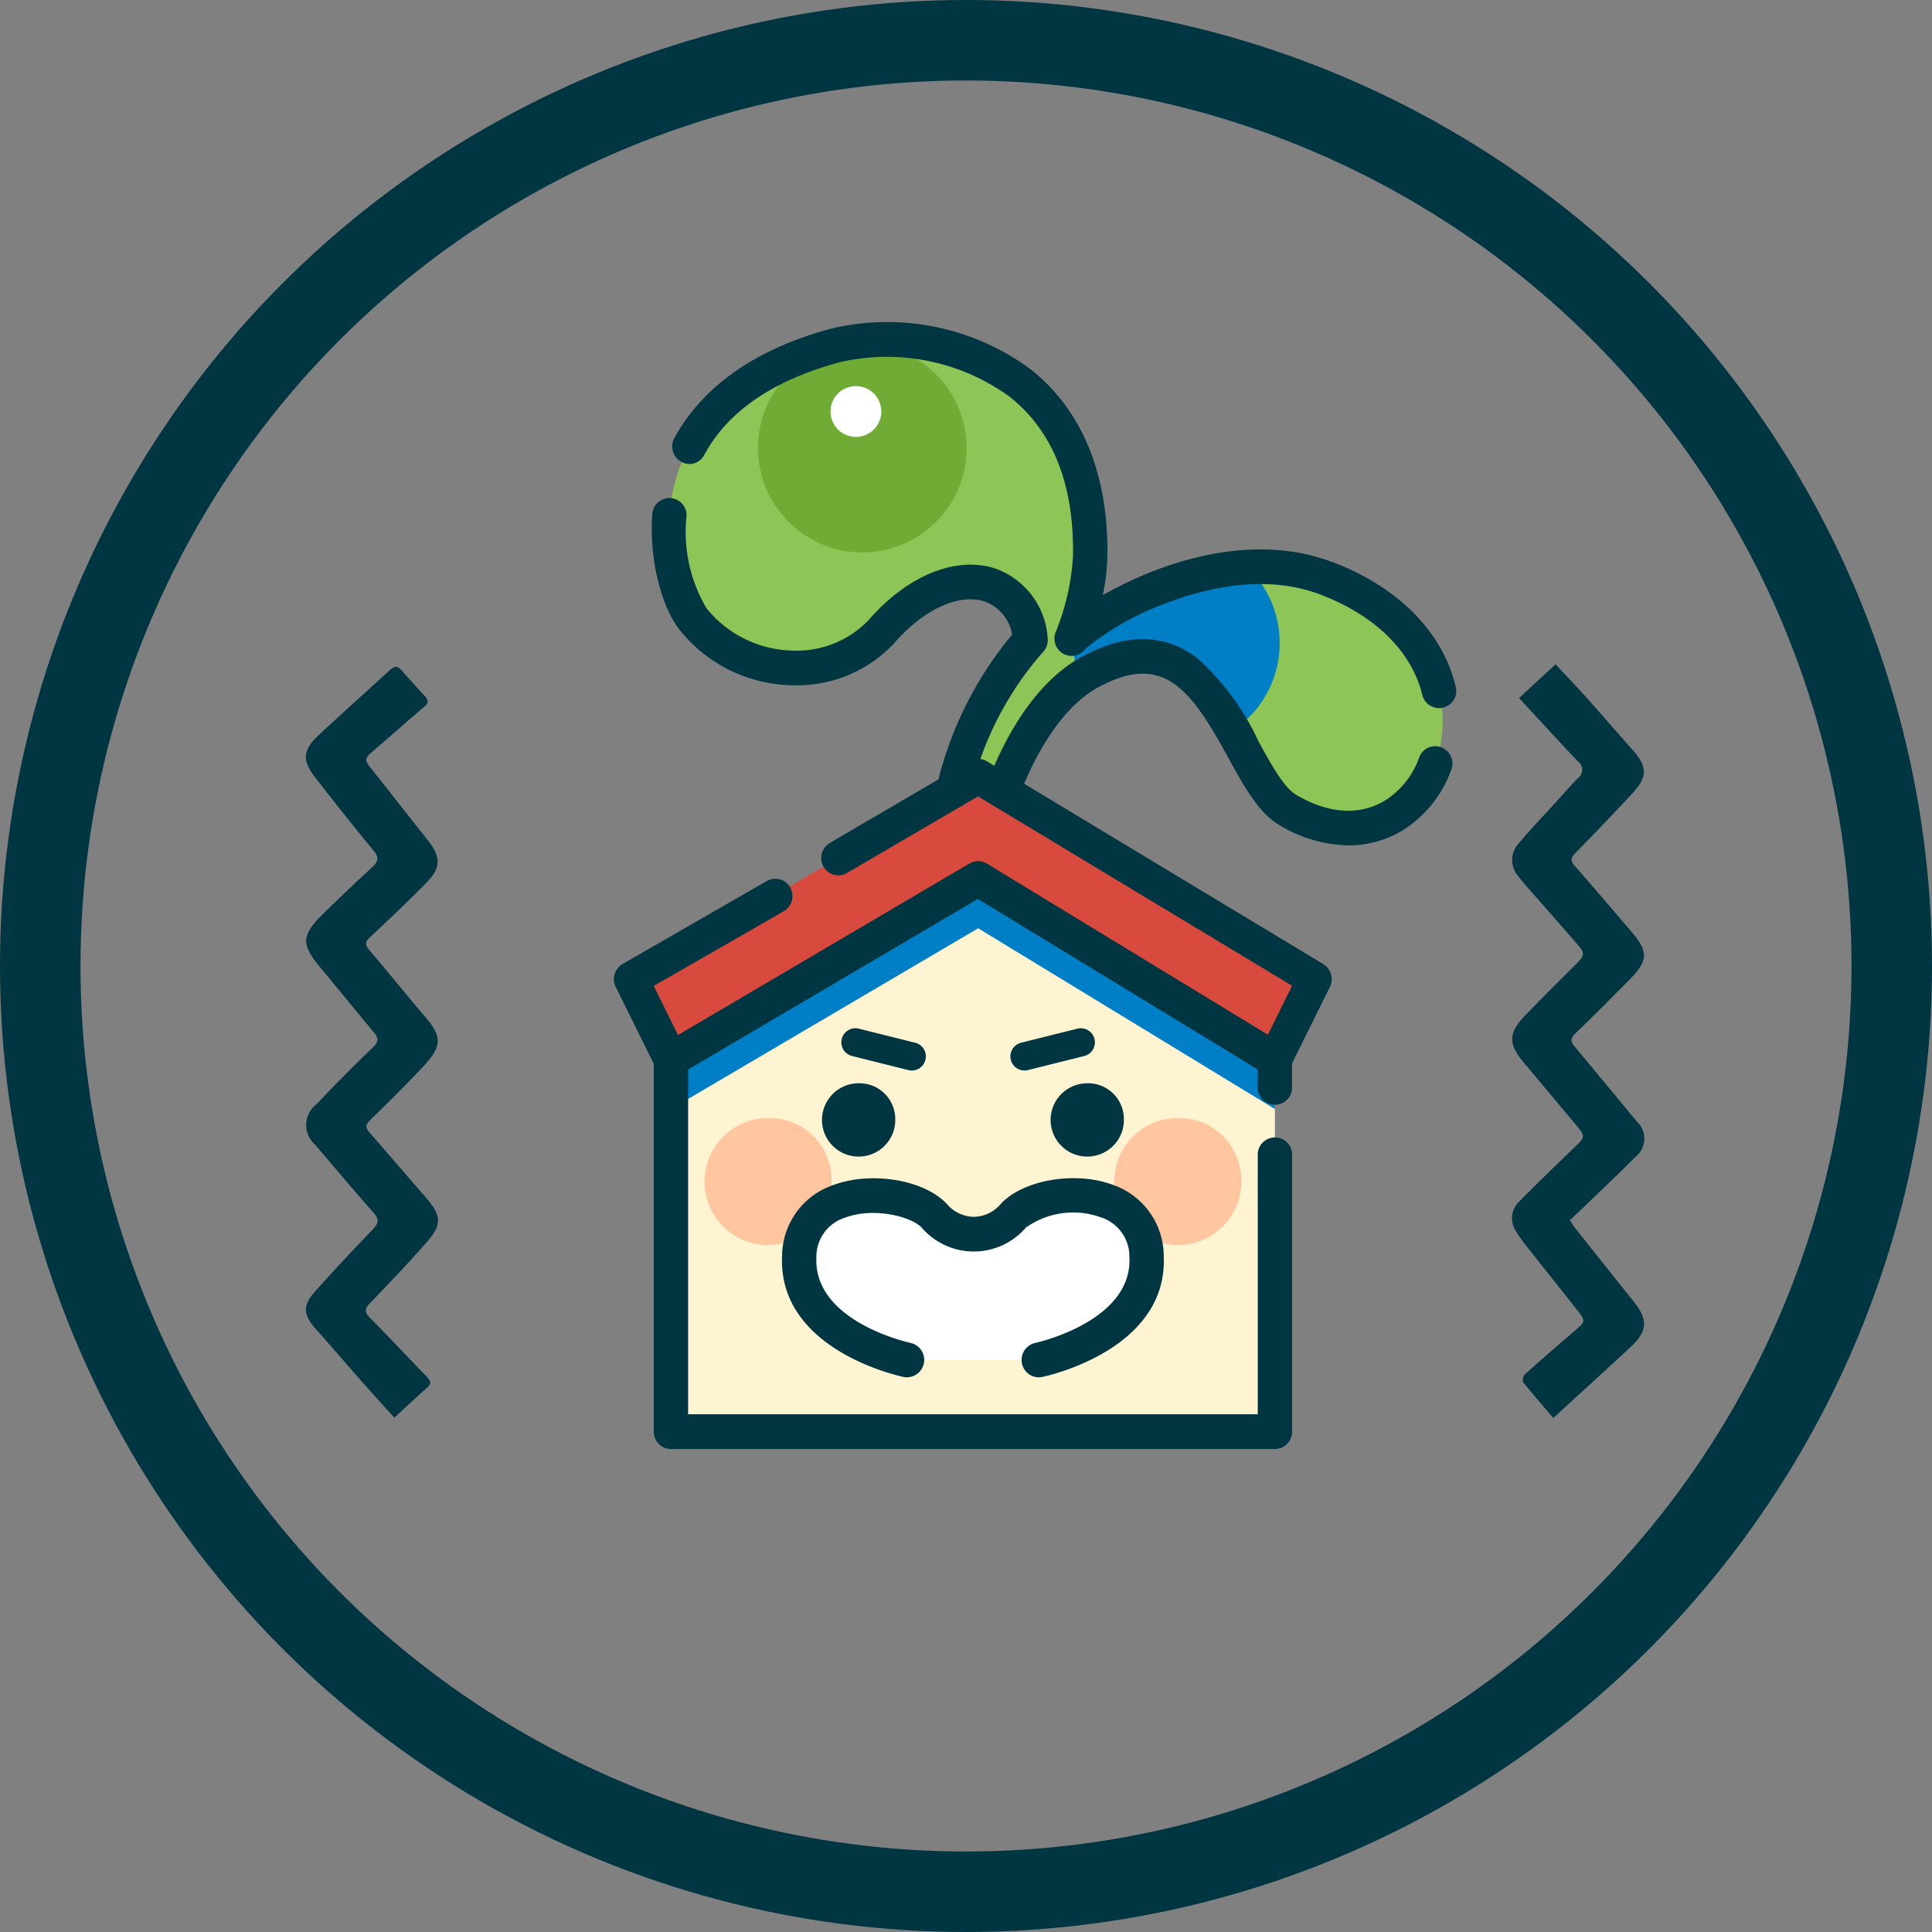 <svg xmlns="http://www.w3.org/2000/svg" width="120" height="120" viewBox="0 0 120 120">
  <rect x="0" y="0" width="120" height="120" fill="#808080" stroke="none"/>
  <g id="グループ_2771" data-name="グループ 2771" transform="translate(-374 -2721.998)">
    <g id="楕円形_26079" data-name="楕円形 26079" transform="translate(374 2721.998)" fill="none" stroke="#003641" stroke-width="5">
      <circle cx="60" cy="60" r="60" stroke="none"/>
      <circle cx="60" cy="60" r="57.5" fill="none"/>
    </g>
    <g id="グループ_2769" data-name="グループ 2769" transform="translate(370 2713.998)">
      <path id="パス_21010" data-name="パス 21010" d="M144.843,35.113c.977-2.633,2.78-5.922,5.391-7.357,7.772-4.273,9.086,6.632,12.281,8.531,9.009,5.356,15.111-9.524,2.448-14.36-7.035-2.687-15.267,2.857-15.843,3.732a15.775,15.775,0,0,0,1.153-5.1c.227-13.121-11.313-14.328-15.843-13.1-13.346,3.607-10.6,14.852-8.8,17.013,3.581,4.291,9.309,3.489,11.682.75,3.9-4.5,8.683-3.84,9.259.528a20.99,20.99,0,0,0-4.8,9.363" transform="translate(-78.562 22.004)" fill="#8dc556"/>
      <path id="パス_21011" data-name="パス 21011" d="M301.8,103.549a6.49,6.49,0,0,0-2.016-4.714A20.149,20.149,0,0,0,289,103.125c-.009.14-.015.281-.015.424a6.53,6.53,0,0,0,.382,2.207,7.081,7.081,0,0,1,.624-.389c4.729-2.6,7.067.42,8.893,3.611a6.487,6.487,0,0,0,2.914-5.428" transform="translate(-218.317 -55.607)" fill="#007fc6"/>
      <rect id="長方形_368" data-name="長方形 368" width="12.813" height="10.142" transform="translate(70.669 43.227)" fill="none"/>
      <path id="パス_21012" data-name="パス 21012" d="M166.89,8.817a6.477,6.477,0,1,1-6.407,6.477,6.442,6.442,0,0,1,6.407-6.477" transform="translate(-109.399 20.542)" fill="#70ac35"/>
      <path id="パス_21013" data-name="パス 21013" d="M191.583,25.86a1.576,1.576,0,1,1-1.558,1.576h0a1.567,1.567,0,0,1,1.558-1.575" transform="translate(-134.438 6.124)" fill="#fff"/>
      <path id="パス_21014" data-name="パス 21014" d="M124.98,235.651v23.12h37.513v-23.12L144.06,224.424Z" transform="translate(-79.305 -161.848)" fill="#fff4d1"/>
      <path id="パス_21015" data-name="パス 21015" d="M124.98,235.651v3.081l19.08-11.227,18.433,11.227v-3.081L144.06,224.424Z" transform="translate(-79.305 -161.848)" fill="#007fc6"/>
      <rect id="長方形_369" data-name="長方形 369" width="37.513" height="14.308" transform="translate(45.675 62.576)" fill="none"/>
      <path id="パス_21016" data-name="パス 21016" d="M146.594,324.682a3.943,3.943,0,1,1-3.938-3.742,3.845,3.845,0,0,1,3.938,3.742" transform="translate(-90.95 -243.495)" fill="#ffc69f"/>
      <path id="パス_21017" data-name="パス 21017" d="M313.587,324.682a3.944,3.944,0,1,1-3.938-3.742,3.845,3.845,0,0,1,3.938,3.742" transform="translate(-232.494 -243.495)" fill="#ffc69f"/>
      <path id="パス_21018" data-name="パス 21018" d="M130.332,183.129l-21.549,12.6,2.469,4.99,19.08-11.227,18.433,11.227,2.468-4.99Z" transform="translate(-65.578 -126.915)" fill="#d74a3d"/>
      <path id="パス_21019" data-name="パス 21019" d="M192.111,362.35s6.937-1.449,6.7-6.423c-.23-4.761-6.642-4.345-8.287-2.52a3.209,3.209,0,0,1-4.891,0c-1.663-1.811-8.17-2.23-8.4,2.52-.24,4.974,6.7,6.423,6.7,6.423" transform="translate(-123.587 -269.882)" fill="#fff"/>
      <path id="パス_21020" data-name="パス 21020" d="M177.992,357.535a1.06,1.06,0,0,1-.217-.023c-.32-.067-7.827-1.7-7.546-7.532a4.683,4.683,0,0,1,3.2-4.394c2.366-.873,5.658-.315,7.044,1.193a2.239,2.239,0,0,0,1.662.787h.01a2.233,2.233,0,0,0,1.648-.779c1.353-1.5,4.587-2.076,6.919-1.229a4.691,4.691,0,0,1,3.222,4.422c.282,5.829-7.226,7.466-7.546,7.532a1.067,1.067,0,0,1-1.261-.838,1.078,1.078,0,0,1,.827-1.274c.061-.013,6.041-1.329,5.848-5.315a2.557,2.557,0,0,0-1.812-2.5,5.05,5.05,0,0,0-4.621.652,4.267,4.267,0,0,1-6.461.008c-.644-.7-2.974-1.29-4.749-.635a2.547,2.547,0,0,0-1.8,2.473c-.193,4.006,5.786,5.3,5.847,5.315a1.08,1.08,0,0,1-.215,2.135" transform="translate(-117.652 -263.987)" fill="#003641"/>
      <path id="パス_21021" data-name="パス 21021" d="M191.1,309.077a2.276,2.276,0,1,1-2.273-2.16,2.219,2.219,0,0,1,2.273,2.16" transform="translate(-131.496 -231.632)" fill="#003641"/>
      <path id="パス_21022" data-name="パス 21022" d="M284.269,309.077a2.276,2.276,0,1,1-2.273-2.16,2.22,2.22,0,0,1,2.273,2.16" transform="translate(-210.465 -231.632)" fill="#003641"/>
      <path id="パス_21023" data-name="パス 21023" d="M118.938,79.259a9.137,9.137,0,0,0,7,3.394h.087a8.24,8.24,0,0,0,6.213-2.629c1.785-2.06,3.966-3.077,5.557-2.591a2.641,2.641,0,0,1,1.755,2.073,22.689,22.689,0,0,0-4.676,9.4,1.112,1.112,0,0,0,.75,1.343,1.066,1.066,0,0,0,1.313-.79,20.164,20.164,0,0,1,4.509-8.848,1.086,1.086,0,0,0,.307-.909,4.9,4.9,0,0,0-3.34-4.33c-2.427-.741-5.408.5-7.779,3.234a6.188,6.188,0,0,1-4.676,1.893,7.044,7.044,0,0,1-5.389-2.628A9.277,9.277,0,0,1,119.32,72.2a1.063,1.063,0,1,0-2.119-.16c-.22,3.1.712,5.99,1.737,7.219" transform="translate(-72.684 -32.089)" fill="#003641"/>
      <path id="パス_21024" data-name="パス 21024" d="M166.548,14.922c-4.035-1.541-8.264-.561-11.1.532a24.558,24.558,0,0,0-3.171,1.5.007.007,0,0,1-.01-.008,12.879,12.879,0,0,0,.281-2.358c.088-5.087-1.56-9.115-4.765-11.648A14.986,14.986,0,0,0,135.362.42c-5.513,1.49-8.3,4.223-9.7,6.767a1.1,1.1,0,0,0,.9,1.636,1.062,1.062,0,0,0,.94-.553c1.458-2.713,4.277-4.65,8.41-5.767a12.967,12.967,0,0,1,10.555,2.131c2.7,2.13,4.023,5.465,3.946,9.911a14.762,14.762,0,0,1-1.066,4.688,1.084,1.084,0,0,0,.47,1.375,1.059,1.059,0,0,0,1.376-.319,17.511,17.511,0,0,1,5.212-2.9c2.439-.911,6.047-1.73,9.388-.454,3.408,1.3,5.66,3.54,6.318,6.229a1.068,1.068,0,1,0,2.077-.5c-.817-3.4-3.54-6.181-7.64-7.747" transform="translate(-79.767 28)" fill="#003641"/>
      <path id="パス_21025" data-name="パス 21025" d="M278.173,137.812c-1.583,1.031-3.584.928-5.636-.292-.758-.45-1.559-1.911-2.333-3.324a15.955,15.955,0,0,0-3.8-5.165c-2.037-1.544-4.457-1.565-7.194-.061-3.2,1.757-5.043,5.679-5.866,7.888a1.109,1.109,0,0,0,.487,1.371,1.063,1.063,0,0,0,1.5-.575c.573-1.546,2.2-5.3,4.9-6.789,4.094-2.25,5.8.152,8.113,4.376.956,1.742,1.858,3.388,3.118,4.137a8.518,8.518,0,0,0,4.333,1.29,6.412,6.412,0,0,0,3.54-1.044,7.41,7.41,0,0,0,2.853-3.664,1.076,1.076,0,0,0-1-1.451,1.054,1.054,0,0,0-.992.684,5.248,5.248,0,0,1-2.016,2.618" transform="translate(-188.042 -80.16)" fill="#003641"/>
      <path id="パス_21026" data-name="パス 21026" d="M155.493,251.771h-35.38V230.349l18-10.594,17.376,10.583v1.144a1.067,1.067,0,1,0,2.134,0v-1.754a1.081,1.081,0,0,0-.516-.924l-18.433-11.227a1.057,1.057,0,0,0-1.087-.008L118.51,228.8a1.08,1.08,0,0,0-.53.932v23.12a1.073,1.073,0,0,0,1.067,1.078H156.56a1.073,1.073,0,0,0,1.067-1.078V235.643a1.067,1.067,0,1,0-2.134,0Z" transform="translate(-73.372 -155.928)" fill="#003641"/>
      <path id="パス_21029" data-name="パス 21029" d="M145.845,188.881l-20.9-12.6a1.057,1.057,0,0,0-1.08-.007l-8.678,5.074a1.085,1.085,0,0,0-.4,1.459,1.061,1.061,0,0,0,1.466.408l8.135-4.757L143.9,190.221l-1.509,3.051-17.445-10.625a1.056,1.056,0,0,0-1.087-.008l-18.1,10.649-1.511-3.055,8.08-4.643a1.084,1.084,0,0,0,.4-1.463,1.06,1.06,0,0,0-1.459-.411l-8.962,5.158a1.085,1.085,0,0,0-.42,1.416l2.454,4.961a1.125,1.125,0,0,0,.392.455,1.06,1.06,0,0,0,1.114.024l18.534-10.906,17.892,10.9a1.059,1.059,0,0,0,.848.112,1.07,1.07,0,0,0,.657-.553l2.468-4.99a1.085,1.085,0,0,0-.408-1.409" transform="translate(-59.644 -120.994)" fill="#003641"/>
      <path id="線_711" data-name="線 711" d="M3.376,1.625A.877.877,0,0,1,3.163,1.6L-.337.724A.875.875,0,0,1-.974-.337.875.875,0,0,1,.087-.974l3.5.875a.875.875,0,0,1-.212,1.724Z" transform="translate(57.257 72.866)" fill="#003641"/>
      <path id="線_711-2" data-name="線 711" d="M-.126,1.625A.877.877,0,0,0,.087,1.6l3.5-.875A.875.875,0,0,0,4.223-.337.875.875,0,0,0,3.162-.974L-.337-.1A.875.875,0,0,0-.974.962.875.875,0,0,0-.126,1.625Z" transform="translate(67.757 72.866)" fill="#003641"/>
      <path id="パス_62042" data-name="パス 62042" d="M52.26,51.064c-.642-.754-1.275-1.476-1.874-2.225a.514.514,0,0,1,.1-.48c1.069-.956,2.154-1.894,3.242-2.827.493-.423.518-.533.1-1.062-1.035-1.311-2.076-2.615-3.11-3.927a9.609,9.609,0,0,1-.763-1.057,1.439,1.439,0,0,1,.213-1.893c1.163-1.172,2.347-2.325,3.54-3.467.486-.465.521-.593.085-1.117-1.129-1.351-2.264-2.7-3.391-4.051-.947-1.139-.935-1.812.1-2.885s2.115-2.148,3.184-3.209c.52-.515.55-.669.077-1.209q-1.591-1.827-3.193-3.647c-.155-.177-.31-.357-.447-.548a1.531,1.531,0,0,1,.031-2.133c.707-.852,1.48-1.647,2.225-2.466.465-.511.914-1.034,1.4-1.527a.65.65,0,0,0,0-1.062c-1.1-1.154-2.179-2.337-3.265-3.509-.11-.119-.217-.241-.378-.421L52.4,4.255c.649.7,1.279,1.349,1.883,2.022.958,1.069,1.888,2.158,2.846,3.226.995,1.111,1.016,1.722,0,2.813q-1.727,1.852-3.5,3.661c-.286.292-.317.481-.03.806,1.168,1.32,2.3,2.667,3.449,4s1.13,1.86-.092,3.093c-1.1,1.11-2.194,2.224-3.323,3.3-.317.3-.31.508-.057.81q1.8,2.154,3.582,4.318c.092.112.188.22.279.334a1.453,1.453,0,0,1-.088,2.222c-1.008,1.02-2.057,2-3.089,3-.311.3-.628.6-.976.923.143.206.264.4.408.585q1.763,2.216,3.531,4.426c.947,1.181.907,1.881-.2,2.9-1.559,1.442-3.128,2.871-4.757,4.367" transform="translate(48.219 45.009)" fill="#003641"/>
      <path id="パス_62043" data-name="パス 62043" d="M5.5,51c-.637-.706-1.272-1.4-1.891-2.1-1.01-1.142-2-2.3-3.014-3.44-.774-.877-.809-1.439-.01-2.325q1.747-1.944,3.562-3.825c.357-.371.433-.624.064-1.038-1.1-1.235-2.158-2.5-3.232-3.758-.131-.15-.264-.3-.386-.459a1.624,1.624,0,0,1,.08-2.544c1.135-1.2,2.294-2.38,3.491-3.516.386-.366.34-.594.052-.94C3.125,25.742,2.049,24.418.956,23.108c-1.275-1.527-1.266-2.058.15-3.443.986-.965,1.985-1.918,3-2.849.395-.36.454-.618.082-1.065-1.23-1.479-2.42-2.992-3.6-4.508C-.25,10.168-.2,9.525.794,8.6,2.255,7.237,3.743,5.906,5.216,4.557c.256-.235.463-.293.724.013.469.553.97,1.08,1.458,1.617.228.252.213.433-.069.672-1.123.947-2.216,1.93-3.335,2.885-.3.261-.308.469-.063.776,1.2,1.5,2.374,3.026,3.579,4.526.9,1.121.917,1.775-.086,2.787C6.3,18.966,5.143,20.069,3.974,21.157c-.3.281-.307.468-.057.763,1.075,1.276,2.139,2.565,3.207,3.848.069.083.143.165.214.247,1.126,1.29,1.147,1.881-.021,3.132-1.077,1.154-2.2,2.264-3.33,3.366-.3.287-.29.477-.037.766C5.132,34.631,6.3,36,7.479,37.353c.929,1.068.983,1.647.055,2.706-1.147,1.309-2.346,2.574-3.556,3.823-.354.365-.329.573.01.916C5.175,46,6.327,47.233,7.5,48.442c.249.255.326.433.016.7-.669.584-1.311,1.2-2.02,1.85" transform="translate(23 45.061)" fill="#003641"/>
    </g>
  </g>
</svg>
